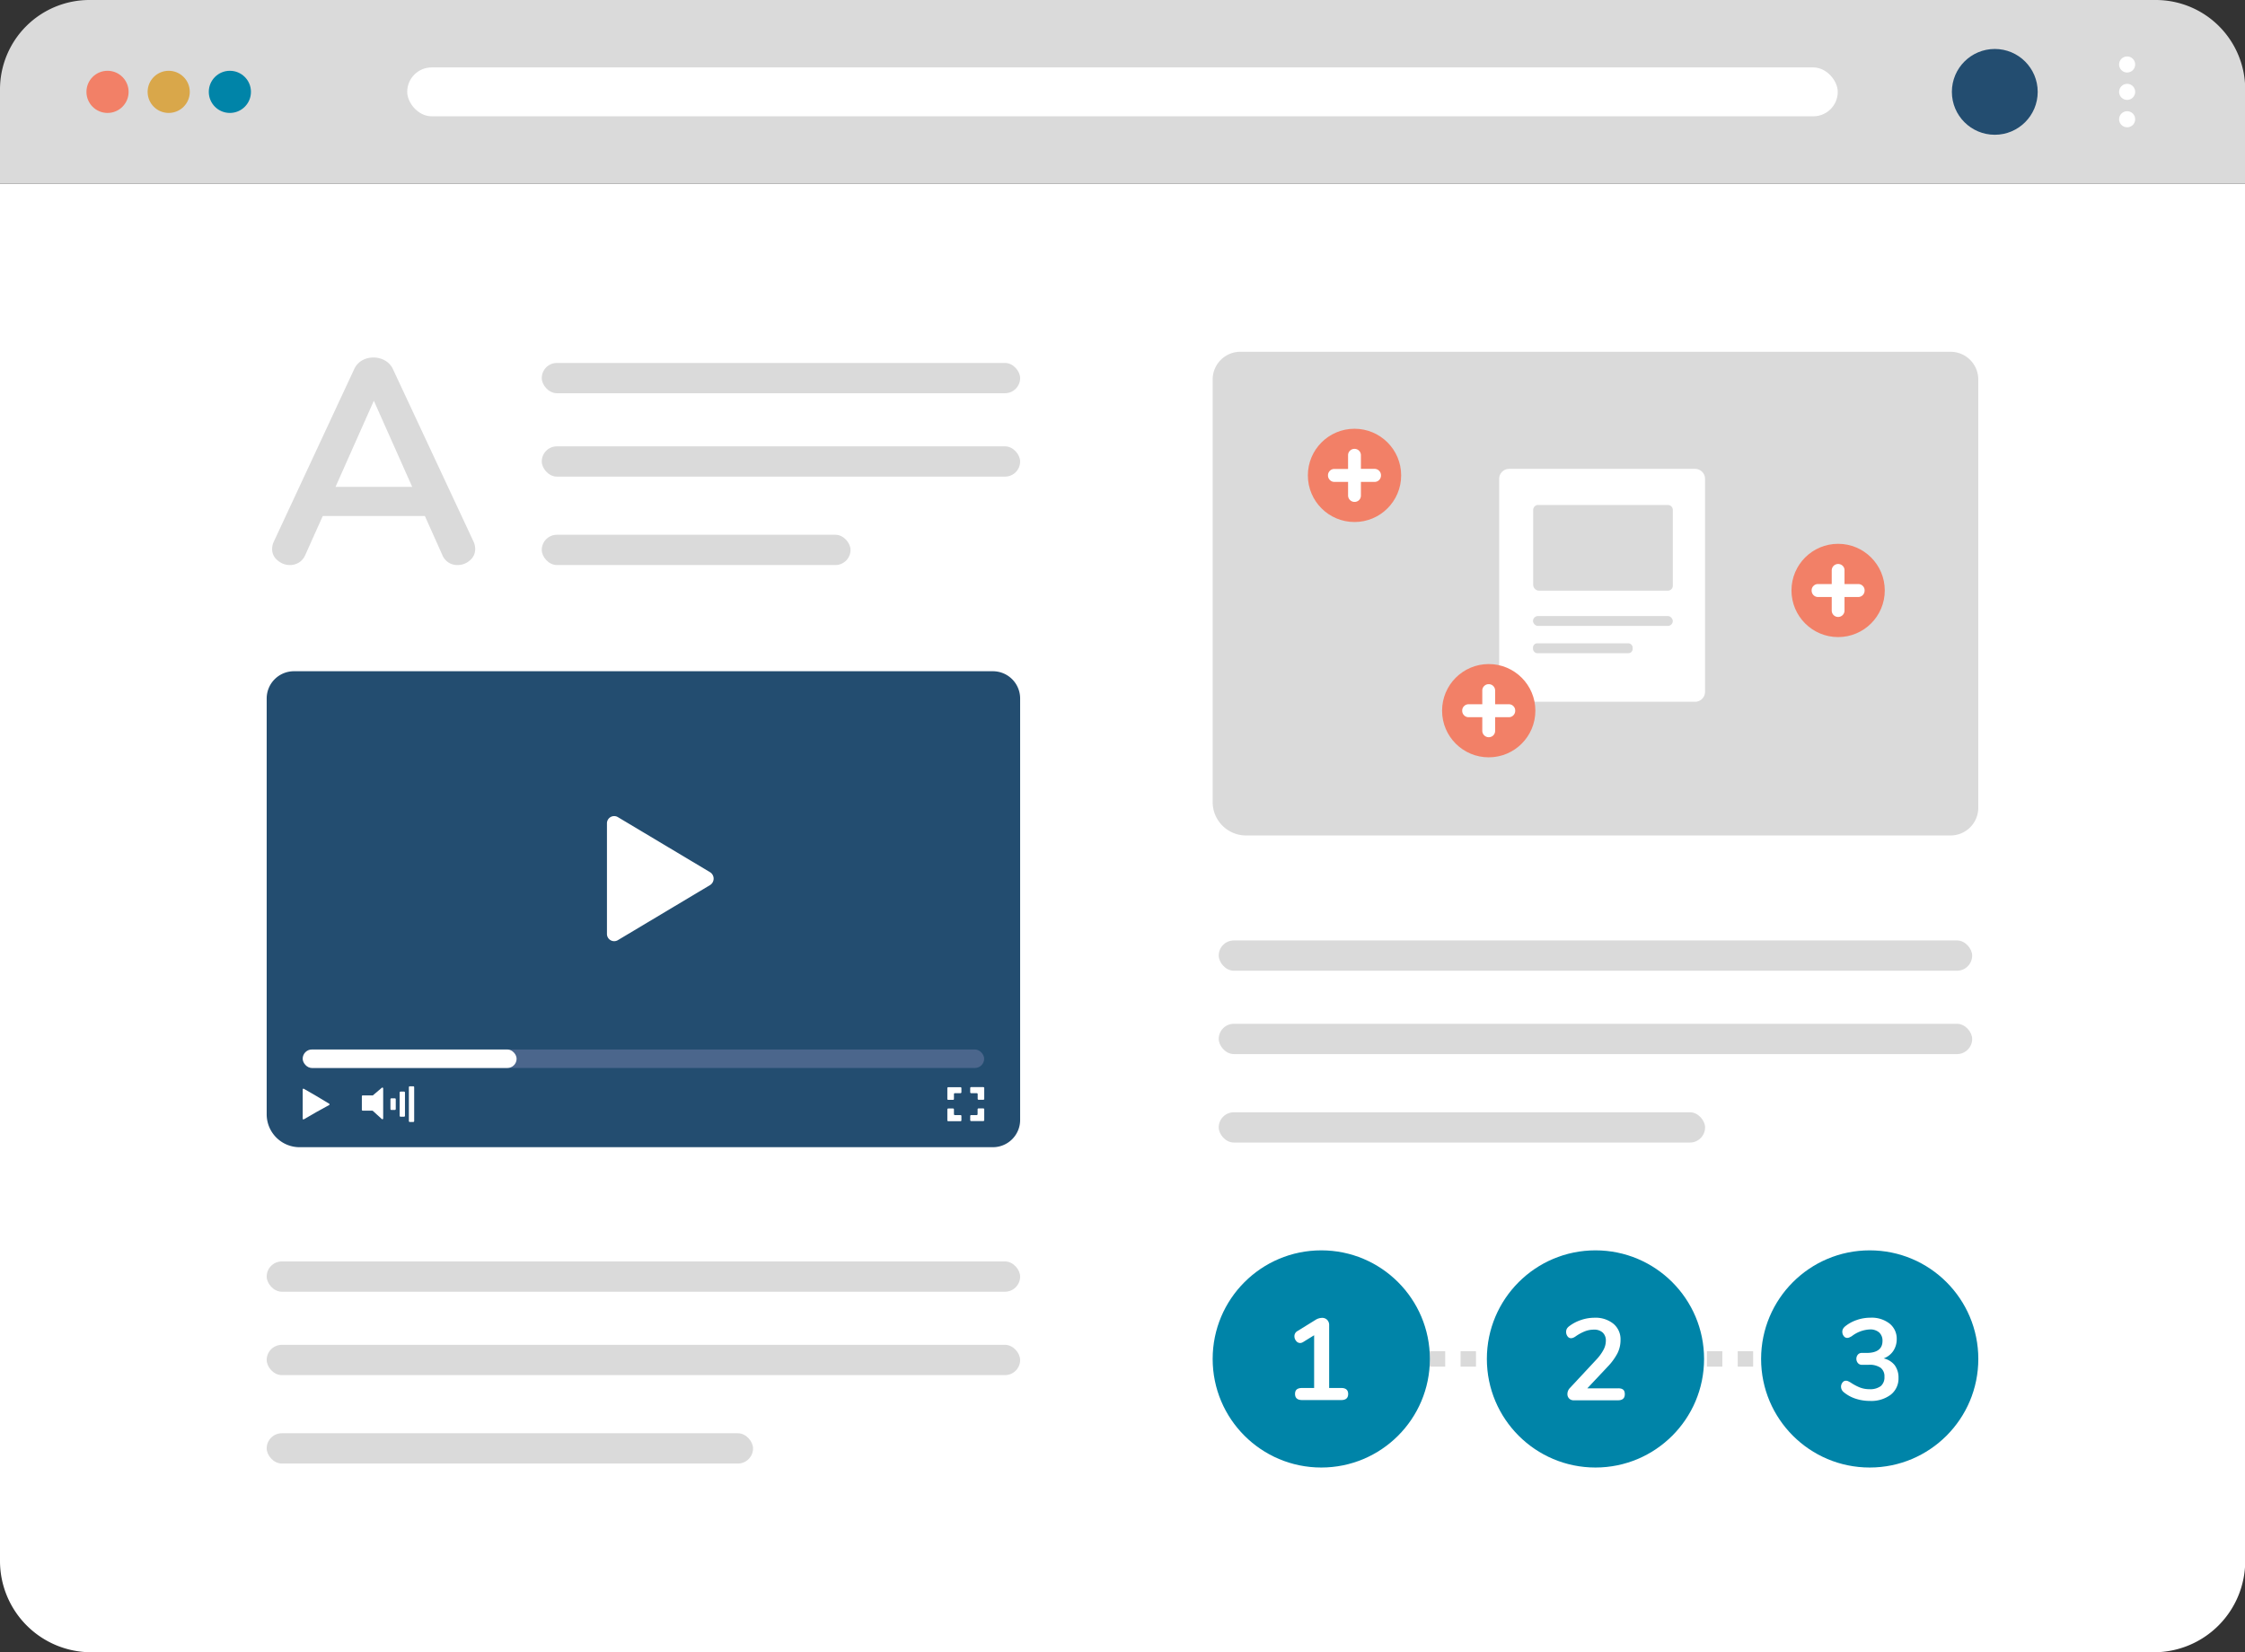 <svg xmlns="http://www.w3.org/2000/svg" viewBox="0 0 540.95 398.19"><rect x="0" y="0" width="540.95" height="398.19" fill="#333333" stroke="none"/><g id="Calque_2" data-name="Calque 2"><g id="Calque_1-2" data-name="Calque 1"><path d="M541,44.27V376.2a22,22,0,0,1-22,22H22a22,22,0,0,1-22-22V44.27Z" fill="#fff"></path><path d="M541,21.56V44.27H0V21.56A21.55,21.55,0,0,1,21.55,0H519.4A21.55,21.55,0,0,1,541,21.56Z" fill="#dadada"></path><rect x="98.12" y="16.25" width="344.7" height="11.78" rx="5.89" fill="#fff"></rect><circle cx="25.91" cy="22.14" r="5.08" fill="#f28067"></circle><circle cx="40.65" cy="22.14" r="5.08" fill="#d9a74a"></circle><circle cx="55.39" cy="22.14" r="5.08" fill="#0084a8"></circle><circle cx="480.66" cy="22.14" r="10.34" fill="#234d70"></circle><circle cx="512.55" cy="28.74" r="1.94" fill="#fff"></circle><circle cx="512.55" cy="22.14" r="1.94" fill="#fff"></circle><circle cx="512.55" cy="15.54" r="1.94" fill="#fff"></circle><rect x="130.54" y="87.47" width="115.27" height="7.3" rx="3.65" fill="#dadada"></rect><rect x="130.54" y="107.57" width="115.27" height="7.3" rx="3.65" fill="#dadada"></rect><rect x="130.54" y="128.88" width="74.4" height="7.3" rx="3.65" fill="#dadada"></rect><rect x="64.26" y="304.01" width="181.55" height="7.3" rx="3.65" fill="#dadada"></rect><rect x="64.26" y="324.11" width="181.55" height="7.3" rx="3.65" fill="#dadada"></rect><rect x="64.26" y="345.42" width="117.19" height="7.3" rx="3.65" fill="#dadada"></rect><rect x="293.66" y="226.65" width="181.55" height="7.3" rx="3.65" fill="#dadada"></rect><rect x="293.66" y="246.74" width="181.55" height="7.3" rx="3.65" fill="#dadada"></rect><rect x="293.66" y="268.06" width="117.19" height="7.3" rx="3.65" fill="#dadada"></rect><path d="M114.5,132.33a3.47,3.47,0,0,1-1.29,2.73,4.42,4.42,0,0,1-3,1.12,3.86,3.86,0,0,1-3.64-2.45l-4.19-9.37H77.77l-4.2,9.37A3.94,3.94,0,0,1,72,135.59a4.12,4.12,0,0,1-2.16.59,4.42,4.42,0,0,1-2.94-1.12,3.42,3.42,0,0,1-1.33-2.73,4.35,4.35,0,0,1,.42-1.82L85.33,89a4.55,4.55,0,0,1,1.92-2.14A5.48,5.48,0,0,1,90,86.16a5.54,5.54,0,0,1,2.77.73A4.55,4.55,0,0,1,94.7,89l19.38,41.48A4.35,4.35,0,0,1,114.5,132.33Zm-33.65-15H99.32L90.08,96.58Z" fill="#dadada"></path><path d="M70.83,161.77H239.24a6.57,6.57,0,0,1,6.57,6.57V269.91a6.57,6.57,0,0,1-6.57,6.57H72.19a7.93,7.93,0,0,1-7.93-7.93V168.34A6.57,6.57,0,0,1,70.83,161.77Z" fill="#234d70"></path><path d="M171.09,210.2a1.83,1.83,0,0,1,0,3.11L148.85,226.6a1.74,1.74,0,0,1-2.6-1.56V198.47a1.74,1.74,0,0,1,2.6-1.56Z" fill="#fff"></path><rect x="72.94" y="252.93" width="164.2" height="4.46" rx="2.23" fill="#4b668c"></rect><rect x="72.94" y="252.93" width="51.54" height="4.46" rx="2.23" fill="#fff"></rect><path d="M92,262.16,89.83,264a.19.19,0,0,1-.13,0H87.38a.2.2,0,0,0-.19.2v3.28a.2.2,0,0,0,.19.19H89.7a.19.19,0,0,1,.13.05L92,269.69a.2.2,0,0,0,.33-.14v-7.24A.2.2,0,0,0,92,262.16Z" fill="#fff"></path><rect x="94.08" y="264.7" width="1.28" height="2.8" rx="0.19" fill="#fff"></rect><rect x="96.3" y="263.08" width="1.28" height="6.05" rx="0.19" fill="#fff"></rect><rect x="98.52" y="261.8" width="1.28" height="8.6" rx="0.19" fill="#fff"></rect><path d="M79.32,266a.18.18,0,0,1,0,.31L76.26,268l-3.05,1.76a.18.18,0,0,1-.27-.15v-7.06a.18.18,0,0,1,.27-.15l3.05,1.76Z" fill="#fff"></path><path d="M229.86,264.83v-1.14a.22.22,0,0,1,.22-.23h1.36a.22.22,0,0,0,.22-.22v-1a.22.22,0,0,0-.22-.22H228.5a.22.22,0,0,0-.23.22v2.61a.22.22,0,0,0,.23.22h1.13A.22.22,0,0,0,229.86,264.83Z" fill="#fff"></path><path d="M235.56,267.37v1.15a.22.22,0,0,1-.22.22H234a.22.22,0,0,0-.22.22v1a.22.22,0,0,0,.22.22h2.94a.22.22,0,0,0,.22-.22v-2.61a.22.22,0,0,0-.22-.22h-1.14A.22.22,0,0,0,235.56,267.37Z" fill="#fff"></path><path d="M234,263.46h1.36a.22.22,0,0,1,.22.23v1.14a.22.22,0,0,0,.22.22h1.14a.22.22,0,0,0,.22-.22v-2.61a.22.22,0,0,0-.22-.22H234a.22.22,0,0,0-.22.22v1A.22.22,0,0,0,234,263.46Z" fill="#fff"></path><path d="M231.44,268.74h-1.36a.22.22,0,0,1-.22-.22v-1.15a.22.22,0,0,0-.23-.22H228.5a.22.22,0,0,0-.23.22V270a.22.22,0,0,0,.23.22h2.94a.22.22,0,0,0,.22-.22v-1A.22.22,0,0,0,231.44,268.74Z" fill="#fff"></path><line x1="307.42" y1="327.51" x2="443.23" y2="327.51" fill="none" stroke="#dadada" stroke-miterlimit="10" stroke-width="3.71" stroke-dasharray="3.71"></line><circle cx="318.37" cy="327.51" r="26.17" fill="#0084a8"></circle><path d="M324.85,335.94c0,1-.56,1.48-1.67,1.48h-9.43c-1.13,0-1.7-.5-1.7-1.48s.57-1.43,1.7-1.43h2.9V321.8L314,323.44a1.44,1.44,0,0,1-.69.23,1.2,1.2,0,0,1-1-.51,1.71,1.71,0,0,1-.41-1.11,1.4,1.4,0,0,1,.73-1.26l4.32-2.67a3.08,3.08,0,0,1,1.59-.51,1.66,1.66,0,0,1,1.25.48,1.74,1.74,0,0,1,.48,1.31v15.11h2.93C324.29,334.51,324.85,335,324.85,335.94Z" fill="#fff"></path><circle cx="384.44" cy="327.51" r="26.17" fill="#0084a8"></circle><path d="M391.51,336c0,1-.56,1.48-1.67,1.48h-10.6a1.51,1.51,0,0,1-1.14-.43,1.49,1.49,0,0,1-.42-1.07,2.12,2.12,0,0,1,.64-1.51l6.36-6.83a10.93,10.93,0,0,0,1.71-2.36,4.63,4.63,0,0,0,.55-2.13,2.57,2.57,0,0,0-.76-2,3,3,0,0,0-2.14-.7,5.85,5.85,0,0,0-2.22.43,11,11,0,0,0-2.16,1.19,3.2,3.2,0,0,1-.56.32,1.41,1.41,0,0,1-.56.12,1,1,0,0,1-.82-.44,1.69,1.69,0,0,1-.35-1.06,1.67,1.67,0,0,1,.15-.73,2,2,0,0,1,.49-.58,9.69,9.69,0,0,1,2.88-1.55,10,10,0,0,1,3.29-.57,6.84,6.84,0,0,1,4.58,1.45,4.84,4.84,0,0,1,1.72,3.9,7.15,7.15,0,0,1-.73,3.2,14.25,14.25,0,0,1-2.45,3.33l-4.82,5.13h7.36C391,334.57,391.51,335,391.51,336Z" fill="#fff"></path><circle cx="450.52" cy="327.51" r="26.17" fill="#0084a8"></circle><path d="M456.53,329a5,5,0,0,1,.93,3.08,4.94,4.94,0,0,1-1.87,4.05,7.8,7.8,0,0,1-5,1.5,11,11,0,0,1-3.49-.55,8.61,8.61,0,0,1-2.85-1.57,1.71,1.71,0,0,1-.64-1.31,1.59,1.59,0,0,1,.35-1,1,1,0,0,1,.82-.44,1.36,1.36,0,0,1,.51.1c.14.07.35.17.61.32a12,12,0,0,0,2.23,1.2,6.26,6.26,0,0,0,2.32.42,4.26,4.26,0,0,0,2.73-.74,2.75,2.75,0,0,0,.89-2.24,2.57,2.57,0,0,0-.93-2.19,4.75,4.75,0,0,0-2.89-.71h-1.59a1.19,1.19,0,0,1-1-.44,1.59,1.59,0,0,1,0-2,1.21,1.21,0,0,1,1-.42h1.12c2.54,0,3.82-1,3.82-2.87a2.65,2.65,0,0,0-.81-2.07,3.23,3.23,0,0,0-2.23-.72,7.69,7.69,0,0,0-4.35,1.62c-.26.15-.47.25-.62.32a1.31,1.31,0,0,1-.5.1,1,1,0,0,1-.82-.44,1.61,1.61,0,0,1-.35-1,1.52,1.52,0,0,1,.15-.71,2.35,2.35,0,0,1,.49-.6,9,9,0,0,1,2.8-1.55,10.06,10.06,0,0,1,3.34-.57,7,7,0,0,1,4.61,1.42,4.66,4.66,0,0,1,1.72,3.79,5.08,5.08,0,0,1-.85,2.83,4.71,4.71,0,0,1-2.3,1.77A4.7,4.7,0,0,1,456.53,329Z" fill="#fff"></path><path d="M298.87,84.78H470a6.68,6.68,0,0,1,6.68,6.68V194.67a6.68,6.68,0,0,1-6.68,6.68H300.25a8.05,8.05,0,0,1-8.05-8.05V91.46A6.68,6.68,0,0,1,298.87,84.78Z" fill="#dadada"></path><path d="M363.64,113h44.8a2.4,2.4,0,0,1,2.4,2.4v51.33a2.4,2.4,0,0,1-2.4,2.4H364.14a2.9,2.9,0,0,1-2.9-2.9V115.41A2.4,2.4,0,0,1,363.64,113Z" fill="#fff"></path><path d="M370.6,121.7h31.28a1.2,1.2,0,0,1,1.2,1.2v18.25a1.2,1.2,0,0,1-1.2,1.2h-31a1.45,1.45,0,0,1-1.45-1.45v-18A1.2,1.2,0,0,1,370.6,121.7Z" fill="#dadada"></path><rect x="369.39" y="148.47" width="33.68" height="2.38" rx="1.19" fill="#dadada"></rect><rect x="369.39" y="155.04" width="24.01" height="2.38" rx="1.01" fill="#dadada"></rect><circle cx="326.38" cy="114.57" r="11.24" fill="#f28067"></circle><path d="M332.32,113.47a1.52,1.52,0,0,1,.44,1.1,1.57,1.57,0,0,1-.44,1.11,1.51,1.51,0,0,1-1.1.46h-3.3v3.27a1.52,1.52,0,0,1-.43,1.1,1.56,1.56,0,0,1-2.66-1.1v-3.27h-3.29a1.48,1.48,0,0,1-1.1-.46,1.54,1.54,0,0,1-.45-1.11,1.49,1.49,0,0,1,.45-1.1,1.47,1.47,0,0,1,1.1-.45h3.29v-3.29a1.47,1.47,0,0,1,.45-1.1,1.49,1.49,0,0,1,1.1-.45,1.52,1.52,0,0,1,1.54,1.55V113h3.3A1.5,1.5,0,0,1,332.32,113.47Z" fill="#fff"></path><circle cx="442.91" cy="142.3" r="11.24" fill="#f28067"></circle><path d="M448.85,141.21a1.45,1.45,0,0,1,.44,1.09,1.54,1.54,0,0,1-.44,1.12,1.49,1.49,0,0,1-1.1.46h-3.3v3.27a1.54,1.54,0,1,1-3.08,0v-3.27h-3.3a1.49,1.49,0,0,1-1.1-.46,1.54,1.54,0,0,1-.44-1.12,1.45,1.45,0,0,1,.44-1.09,1.49,1.49,0,0,1,1.1-.45h3.3v-3.3a1.55,1.55,0,0,1,2.64-1.09,1.45,1.45,0,0,1,.44,1.09v3.3h3.3A1.49,1.49,0,0,1,448.85,141.21Z" fill="#fff"></path><circle cx="358.72" cy="171.28" r="11.24" fill="#f28067"></circle><path d="M364.66,170.18a1.46,1.46,0,0,1,.44,1.1,1.53,1.53,0,0,1-.44,1.11,1.49,1.49,0,0,1-1.1.46h-3.3v3.27a1.52,1.52,0,0,1-.43,1.1,1.56,1.56,0,0,1-2.66-1.1v-3.27h-3.29a1.49,1.49,0,0,1-1.1-.46,1.54,1.54,0,0,1-.45-1.11,1.47,1.47,0,0,1,.45-1.1,1.49,1.49,0,0,1,1.1-.45h3.29v-3.29a1.47,1.47,0,0,1,.45-1.1,1.49,1.49,0,0,1,1.1-.45,1.52,1.52,0,0,1,1.54,1.55v3.29h3.3A1.49,1.49,0,0,1,364.66,170.18Z" fill="#fff"></path></g></g></svg>